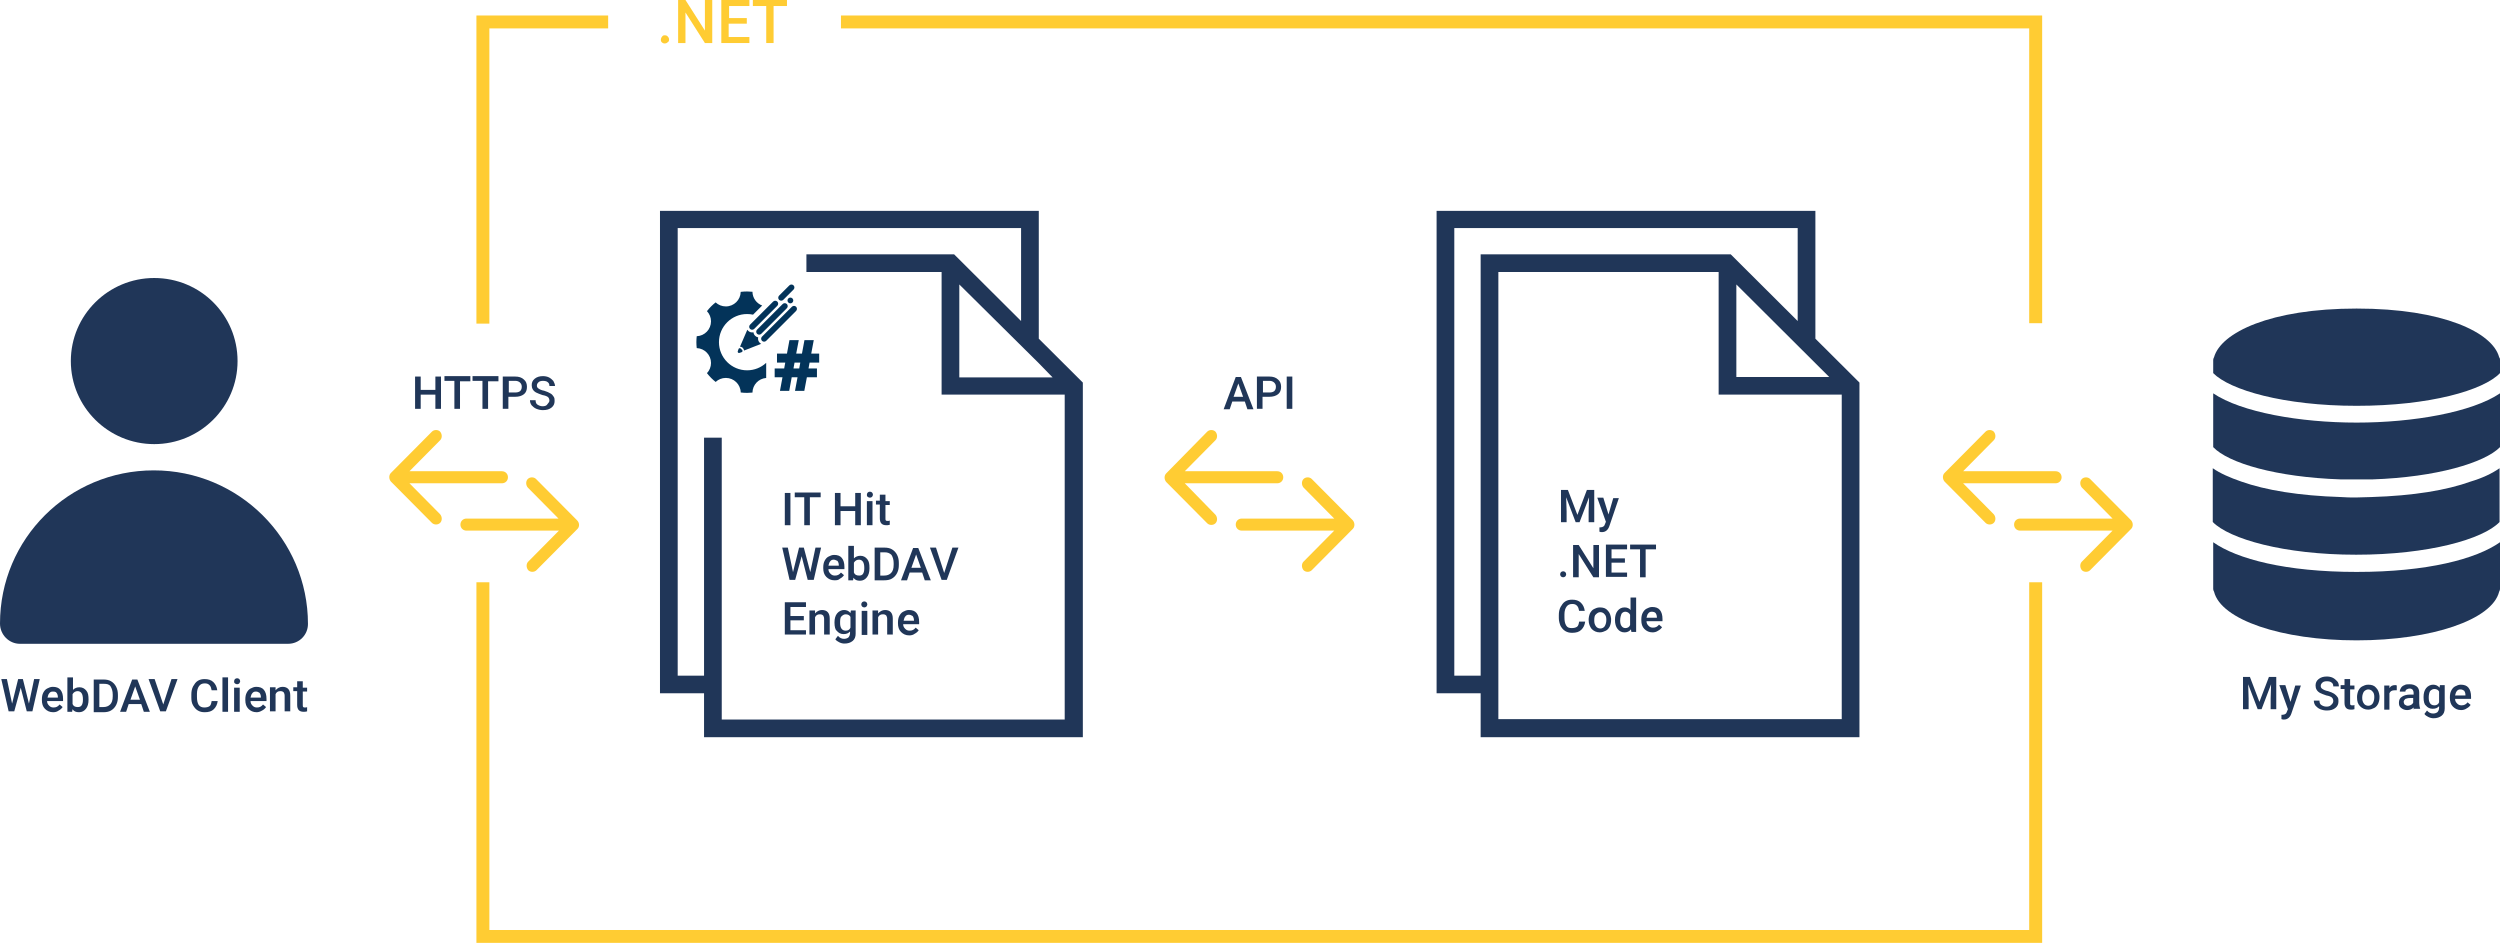 <svg width="670" height="253" viewBox="0 0 670 253" fill="none" xmlns="http://www.w3.org/2000/svg">
<g clip-path="url(#clip0)">
<path d="M41.325 119.024C53.595 119.024 63.666 109.105 63.666 96.764C63.666 84.424 53.711 74.505 41.325 74.505C29.055 74.505 18.984 84.424 18.984 96.764C18.984 109.105 29.055 119.024 41.325 119.024Z" fill="#203658"/>
<path d="M5.325 172.538H77.21C80.219 172.538 82.535 170.116 82.535 167.233C82.535 144.512 64.013 126.059 41.209 126.059C18.405 126.059 0 144.397 0 167.117C0 170.116 2.431 172.538 5.325 172.538Z" fill="#203658"/>
<path d="M7.756 188.569L9.145 181.995H10.649L8.682 190.645H7.177L5.556 184.302L3.82 190.645H2.315L0.347 181.995H1.852L3.241 188.569L4.862 181.995H6.135L7.756 188.569Z" fill="#203658"/>
<path d="M14.238 190.876C13.312 190.876 12.617 190.53 12.038 189.953C11.46 189.377 11.228 188.569 11.228 187.647V187.416C11.228 186.724 11.344 186.147 11.575 185.686C11.807 185.225 12.154 184.763 12.617 184.533C13.08 184.302 13.543 184.071 14.122 184.071C15.048 184.071 15.742 184.302 16.206 184.879C16.669 185.455 16.9 186.263 16.9 187.301V187.877H12.617C12.617 188.454 12.849 188.8 13.196 189.146C13.543 189.492 13.89 189.607 14.354 189.607C15.048 189.607 15.511 189.377 15.974 188.8L16.784 189.492C16.553 189.838 16.206 190.184 15.742 190.415C15.28 190.761 14.816 190.876 14.238 190.876ZM14.122 185.34C13.775 185.34 13.427 185.455 13.196 185.801C12.964 186.032 12.849 186.493 12.733 186.955H15.511V186.839C15.511 186.378 15.395 186.032 15.164 185.686C14.932 185.34 14.469 185.34 14.122 185.34Z" fill="#203658"/>
<path d="M23.73 187.532C23.73 188.57 23.498 189.377 23.035 189.953C22.572 190.53 21.993 190.876 21.183 190.876C20.373 190.876 19.794 190.645 19.447 190.069L19.331 190.761H18.058V181.534H19.562V184.879C20.026 184.418 20.604 184.187 21.299 184.187C22.109 184.187 22.688 184.533 23.151 185.11C23.614 185.686 23.73 186.378 23.73 187.532ZM22.225 187.416C22.225 186.724 22.109 186.148 21.878 185.802C21.646 185.456 21.299 185.225 20.836 185.225C20.257 185.225 19.794 185.456 19.447 186.032V188.685C19.678 189.262 20.141 189.492 20.836 189.492C21.299 189.492 21.646 189.377 21.878 189.031C22.109 188.685 22.225 188.224 22.225 187.532V187.416Z" fill="#203658"/>
<path d="M25.119 190.76V182.11H27.666C28.476 182.11 29.171 182.226 29.749 182.572C30.328 182.918 30.791 183.379 31.139 184.071C31.486 184.763 31.602 185.455 31.602 186.262V186.724C31.602 187.531 31.486 188.223 31.139 188.915C30.791 189.607 30.328 190.068 29.749 190.414C29.171 190.76 28.476 190.876 27.666 190.876H25.119V190.76ZM26.624 183.264V189.492H27.666C28.476 189.492 29.055 189.261 29.518 188.8C29.981 188.338 30.212 187.646 30.212 186.608V186.147C30.212 185.224 29.981 184.532 29.634 183.956C29.286 183.379 28.592 183.264 27.897 183.264H26.624Z" fill="#203658"/>
<path d="M37.852 188.684H34.495L33.801 190.76H32.18L35.421 182.11H36.81L40.167 190.76H38.547L37.852 188.684ZM34.958 187.531H37.505L36.232 183.956L34.958 187.531Z" fill="#203658"/>
<path d="M43.756 188.8L45.955 181.995H47.576L44.451 190.645H42.946L39.82 181.995H41.441L43.756 188.8Z" fill="#203658"/>
<path d="M58.341 187.877C58.226 188.8 57.878 189.492 57.3 190.068C56.721 190.645 55.91 190.876 54.869 190.876C54.174 190.876 53.595 190.76 53.017 190.414C52.438 190.068 52.091 189.607 51.743 189.03C51.396 188.454 51.28 187.762 51.28 186.954V186.147C51.28 185.34 51.396 184.648 51.743 183.956C52.091 183.379 52.438 182.802 53.017 182.456C53.595 182.11 54.174 181.995 54.869 181.995C55.795 181.995 56.605 182.226 57.184 182.802C57.763 183.379 58.11 184.071 58.226 184.994H56.721C56.605 184.417 56.489 183.956 56.142 183.61C55.795 183.264 55.447 183.148 54.869 183.148C54.174 183.148 53.711 183.379 53.364 183.84C53.017 184.302 52.785 184.994 52.785 185.916V186.724C52.785 187.646 52.901 188.338 53.248 188.915C53.595 189.376 54.058 189.607 54.753 189.607C55.332 189.607 55.795 189.492 56.142 189.261C56.489 189.03 56.605 188.569 56.721 187.877H58.341Z" fill="#203658"/>
<path d="M61.12 190.761H59.615V181.534H61.12V190.761Z" fill="#203658"/>
<path d="M62.74 182.572C62.74 182.341 62.856 182.111 62.972 181.995C63.087 181.88 63.319 181.765 63.55 181.765C63.782 181.765 64.014 181.88 64.129 181.995C64.245 182.111 64.361 182.341 64.361 182.572C64.361 182.803 64.245 182.918 64.129 183.149C64.014 183.264 63.782 183.379 63.55 183.379C63.319 183.379 63.087 183.264 62.972 183.149C62.74 183.033 62.74 182.803 62.74 182.572ZM64.245 190.761H62.74V184.302H64.245V190.761Z" fill="#203658"/>
<path d="M68.759 190.876C67.833 190.876 67.139 190.53 66.56 189.953C65.981 189.377 65.749 188.569 65.749 187.647V187.416C65.749 186.724 65.865 186.147 66.097 185.686C66.328 185.225 66.676 184.763 67.139 184.533C67.602 184.302 68.065 184.071 68.643 184.071C69.57 184.071 70.264 184.302 70.727 184.879C71.19 185.455 71.422 186.263 71.422 187.301V187.877H67.139C67.139 188.454 67.37 188.8 67.717 189.146C68.065 189.492 68.412 189.607 68.875 189.607C69.57 189.607 70.032 189.377 70.496 188.8L71.306 189.492C71.074 189.838 70.727 190.184 70.264 190.415C69.685 190.761 69.222 190.876 68.759 190.876ZM68.528 185.34C68.18 185.34 67.833 185.455 67.602 185.801C67.37 186.032 67.254 186.493 67.139 186.955H69.917V186.839C69.917 186.378 69.801 186.032 69.57 185.686C69.222 185.455 68.991 185.34 68.528 185.34Z" fill="#203658"/>
<path d="M73.853 184.302V184.994C74.316 184.417 75.011 184.071 75.705 184.071C77.094 184.071 77.789 184.879 77.789 186.378V190.645H76.284V186.493C76.284 186.032 76.168 185.801 76.052 185.571C75.821 185.34 75.589 185.225 75.126 185.225C74.547 185.225 74.085 185.455 73.853 186.032V190.645H72.348V184.187H73.853V184.302Z" fill="#203658"/>
<path d="M81.145 182.688V184.302H82.303V185.34H81.145V188.916C81.145 189.146 81.145 189.377 81.261 189.492C81.377 189.608 81.493 189.608 81.84 189.608C81.956 189.608 82.187 189.608 82.303 189.492V190.646C81.956 190.761 81.608 190.761 81.377 190.761C80.219 190.761 79.64 190.184 79.64 188.916V185.225H78.599V184.187H79.64V182.572H81.145V182.688Z" fill="#203658"/>
<path d="M131.152 86.731V7.612H162.985V4.152H127.68V86.731H131.152Z" fill="#FFCC33"/>
<path d="M543.825 156.046V249.235H131.152V156.046H127.68V252.695H547.298V156.046H543.825Z" fill="#FFCC33"/>
<path d="M118.188 109.567H116.683V105.761H112.747V109.567H111.242V100.917H112.747V104.492H116.683V100.917H118.188V109.567Z" fill="#203658"/>
<path d="M126.059 102.186H123.281V109.567H121.776V102.07H119.114V100.802H126.059V102.186Z" fill="#203658"/>
<path d="M133.583 102.186H130.805V109.567H129.3V102.07H126.638V100.802H133.583V102.186Z" fill="#203658"/>
<path d="M136.246 106.338V109.567H134.741V100.917H138.098C139.024 100.917 139.834 101.148 140.413 101.724C140.992 102.186 141.223 102.878 141.223 103.685C141.223 104.492 140.992 105.184 140.413 105.646C139.834 106.107 139.024 106.338 138.098 106.338H136.246ZM136.246 105.184H138.098C138.676 105.184 139.024 105.069 139.371 104.838C139.603 104.608 139.834 104.262 139.834 103.685C139.834 103.224 139.718 102.878 139.371 102.532C139.139 102.301 138.676 102.07 138.213 102.07H136.361V105.184H136.246Z" fill="#203658"/>
<path d="M147.243 107.376C147.243 107.03 147.127 106.684 146.896 106.453C146.664 106.222 146.085 105.992 145.391 105.876C144.696 105.646 144.117 105.415 143.654 105.184C142.844 104.723 142.497 104.031 142.497 103.224C142.497 102.532 142.728 101.955 143.307 101.494C143.886 101.032 144.58 100.802 145.506 100.802C146.085 100.802 146.664 100.917 147.127 101.148C147.59 101.378 147.937 101.724 148.285 102.07C148.516 102.532 148.748 102.993 148.748 103.454H147.243C147.243 102.993 147.127 102.647 146.78 102.416C146.548 102.186 146.085 102.07 145.506 102.07C145.043 102.07 144.58 102.186 144.349 102.416C144.117 102.647 143.886 102.878 143.886 103.339C143.886 103.685 144.002 103.916 144.349 104.146C144.696 104.377 145.159 104.608 145.854 104.723C146.548 104.954 147.127 105.184 147.474 105.415C147.937 105.646 148.169 105.992 148.4 106.338C148.632 106.684 148.632 107.03 148.632 107.491C148.632 108.183 148.4 108.76 147.822 109.221C147.243 109.682 146.548 109.913 145.506 109.913C144.928 109.913 144.349 109.798 143.77 109.567C143.191 109.336 142.844 108.99 142.497 108.644C142.149 108.183 142.034 107.722 142.034 107.26H143.539C143.539 107.722 143.654 108.183 144.002 108.414C144.349 108.644 144.812 108.875 145.391 108.875C145.969 108.875 146.317 108.76 146.548 108.529C147.011 107.952 147.243 107.722 147.243 107.376Z" fill="#203658"/>
<path d="M211.835 140.759H210.33V132.109H211.835V140.759Z" fill="#203658"/>
<path d="M219.822 133.263H217.044V140.759H215.539V133.263H212.992V131.994H219.938V133.263H219.822Z" fill="#203658"/>
<path d="M230.703 140.759H229.198V136.953H225.263V140.759H223.758V132.109H225.263V135.685H229.198V132.109H230.703V140.759Z" fill="#203658"/>
<path d="M232.324 132.571C232.324 132.34 232.439 132.11 232.555 131.994C232.671 131.879 232.902 131.764 233.134 131.764C233.365 131.764 233.597 131.879 233.713 131.994C233.829 132.11 233.944 132.34 233.944 132.571C233.944 132.802 233.829 132.917 233.713 133.148C233.597 133.263 233.365 133.378 233.134 133.378C232.902 133.378 232.671 133.263 232.555 133.148C232.324 133.032 232.324 132.802 232.324 132.571ZM233.829 140.76H232.324V134.301H233.829V140.76Z" fill="#203658"/>
<path d="M237.301 132.686V134.3H238.459V135.338H237.301V138.914C237.301 139.144 237.301 139.375 237.417 139.49C237.533 139.606 237.648 139.606 237.996 139.606C238.111 139.606 238.343 139.606 238.459 139.49V140.644C238.111 140.759 237.764 140.759 237.533 140.759C236.375 140.759 235.796 140.182 235.796 138.914V135.223H234.754V134.185H235.796V132.57H237.301V132.686Z" fill="#203658"/>
<path d="M217.159 153.331L218.549 146.757H220.053L218.085 155.407H216.465L214.844 149.064L213.108 155.407H211.603L209.635 146.757H211.14L212.529 153.331L214.15 146.757H215.423L217.159 153.331Z" fill="#203658"/>
<path d="M223.642 155.522C222.716 155.522 222.021 155.176 221.443 154.6C220.864 154.023 220.632 153.216 220.632 152.293V152.062C220.632 151.37 220.748 150.794 220.98 150.332C221.211 149.871 221.558 149.41 222.021 149.179C222.484 148.948 222.947 148.718 223.526 148.718C224.452 148.718 225.147 148.948 225.61 149.525C226.073 150.102 226.304 150.909 226.304 151.947V152.524H222.021C222.021 153.1 222.253 153.446 222.6 153.792C222.947 154.138 223.295 154.254 223.758 154.254C224.452 154.254 224.915 154.023 225.378 153.446L226.189 154.138C225.957 154.484 225.61 154.83 225.147 155.061C224.684 155.522 224.105 155.522 223.642 155.522ZM223.41 149.986C223.063 149.986 222.716 150.102 222.484 150.448C222.253 150.678 222.137 151.14 222.021 151.601H224.8V151.486C224.8 151.024 224.684 150.678 224.452 150.332C224.105 150.217 223.873 149.986 223.41 149.986Z" fill="#203658"/>
<path d="M233.018 152.293C233.018 153.331 232.786 154.139 232.323 154.715C231.86 155.292 231.281 155.638 230.471 155.638C229.661 155.638 229.082 155.407 228.735 154.831L228.619 155.523H227.346V146.296H228.851V149.641C229.314 149.179 229.892 148.949 230.587 148.949C231.397 148.949 231.976 149.295 232.439 149.871C232.902 150.448 233.018 151.14 233.018 152.293ZM231.629 152.178C231.629 151.486 231.513 150.909 231.281 150.563C231.05 150.217 230.703 149.987 230.24 149.987C229.661 149.987 229.198 150.217 228.851 150.794V153.447C229.082 154.023 229.545 154.254 230.24 154.254C230.703 154.254 231.05 154.139 231.281 153.793C231.513 153.447 231.629 152.985 231.629 152.293V152.178Z" fill="#203658"/>
<path d="M234.407 155.407V146.757H236.954C237.764 146.757 238.459 146.872 239.037 147.218C239.616 147.564 240.079 148.025 240.427 148.717C240.774 149.409 240.89 150.101 240.89 150.909V151.37C240.89 152.177 240.774 152.869 240.427 153.561C240.079 154.253 239.616 154.715 239.037 155.061C238.459 155.407 237.764 155.522 236.954 155.522H234.407V155.407ZM235.912 148.025V154.253H236.954C237.764 154.253 238.343 154.023 238.806 153.561C239.269 153.1 239.5 152.408 239.5 151.37V150.909C239.5 149.986 239.269 149.294 238.922 148.717C238.459 148.256 237.88 148.025 237.185 148.025H235.912Z" fill="#203658"/>
<path d="M247.14 153.446H243.783L243.089 155.522H241.468L244.709 146.872H246.099L249.455 155.522H247.835L247.14 153.446ZM244.246 152.177H246.793L245.52 148.602L244.246 152.177Z" fill="#203658"/>
<path d="M253.044 153.561L255.243 146.757H256.864L253.739 155.407H252.35L249.224 146.757H250.845L253.044 153.561Z" fill="#203658"/>
<path d="M215.423 166.248H211.835V168.901H216.002V170.054H210.33V161.404H216.002V162.673H211.835V165.095H215.423V166.248Z" fill="#203658"/>
<path d="M218.433 163.711V164.403C218.896 163.826 219.59 163.48 220.285 163.48C221.674 163.48 222.368 164.288 222.368 165.787V170.054H220.863V165.902C220.863 165.441 220.748 165.21 220.632 164.98C220.4 164.749 220.169 164.634 219.706 164.634C219.127 164.634 218.664 164.864 218.433 165.441V170.054H216.928V163.596H218.433V163.711Z" fill="#203658"/>
<path d="M223.642 166.825C223.642 165.787 223.874 164.98 224.337 164.403C224.8 163.826 225.494 163.48 226.189 163.48C226.883 163.48 227.462 163.711 227.925 164.288L228.041 163.596H229.314V169.824C229.314 170.631 229.083 171.323 228.504 171.784C227.925 172.246 227.231 172.476 226.304 172.476C225.841 172.476 225.378 172.361 224.915 172.13C224.452 171.9 224.105 171.669 223.874 171.323L224.568 170.4C225.031 170.977 225.61 171.208 226.189 171.208C226.652 171.208 226.999 171.092 227.346 170.862C227.578 170.631 227.809 170.17 227.809 169.708V169.247C227.346 169.708 226.883 169.939 226.073 169.939C225.263 169.939 224.684 169.593 224.221 169.016C223.874 168.786 223.642 167.978 223.642 166.825ZM225.147 166.94C225.147 167.632 225.263 168.094 225.494 168.44C225.726 168.786 226.073 169.016 226.652 169.016C227.231 169.016 227.694 168.786 227.925 168.209V165.326C227.694 164.864 227.231 164.634 226.652 164.634C226.189 164.634 225.841 164.864 225.494 165.21C225.147 165.556 225.147 166.248 225.147 166.94Z" fill="#203658"/>
<path d="M230.818 161.981C230.818 161.751 230.934 161.52 231.05 161.405C231.166 161.289 231.397 161.174 231.629 161.174C231.86 161.174 232.092 161.289 232.207 161.405C232.323 161.52 232.439 161.751 232.439 161.981C232.439 162.212 232.323 162.327 232.207 162.558C232.092 162.673 231.86 162.789 231.629 162.789C231.397 162.789 231.166 162.673 231.05 162.558C230.934 162.443 230.818 162.212 230.818 161.981ZM232.439 170.17H230.934V163.711H232.439V170.17Z" fill="#203658"/>
<path d="M235.333 163.711V164.403C235.796 163.826 236.491 163.48 237.185 163.48C238.574 163.48 239.269 164.288 239.269 165.787V170.054H237.764V165.902C237.764 165.441 237.648 165.21 237.532 164.98C237.301 164.749 237.069 164.634 236.606 164.634C236.028 164.634 235.564 164.864 235.333 165.441V170.054H233.828V163.596H235.333V163.711Z" fill="#203658"/>
<path d="M243.668 170.285C242.742 170.285 242.047 169.939 241.469 169.362C240.89 168.786 240.658 167.978 240.658 167.056V166.825C240.658 166.133 240.774 165.556 241.005 165.095C241.237 164.634 241.584 164.172 242.047 163.942C242.51 163.711 242.973 163.48 243.552 163.48C244.478 163.48 245.173 163.711 245.636 164.288C246.099 164.864 246.33 165.672 246.33 166.71V167.286H242.047C242.047 167.863 242.279 168.209 242.626 168.555C242.973 168.901 243.321 169.016 243.784 169.016C244.478 169.016 244.941 168.786 245.404 168.209L246.214 168.901C245.983 169.247 245.636 169.593 245.173 169.824C244.71 170.17 244.247 170.285 243.668 170.285ZM243.552 164.749C243.205 164.749 242.858 164.864 242.626 165.21C242.395 165.441 242.279 165.902 242.163 166.364H244.941V166.248C244.941 165.787 244.825 165.441 244.594 165.095C244.247 164.864 243.899 164.749 243.552 164.749Z" fill="#203658"/>
<path d="M333.611 107.606H330.254L329.559 109.682H327.938L331.18 101.032H332.569L335.926 109.682H334.305L333.611 107.606ZM330.601 106.338H333.148L331.874 102.762L330.601 106.338Z" fill="#203658"/>
<path d="M338.357 106.338V109.567H336.852V100.917H340.209C341.135 100.917 341.945 101.148 342.524 101.724C343.103 102.186 343.334 102.878 343.334 103.685C343.334 104.492 343.103 105.184 342.524 105.646C341.945 106.107 341.135 106.338 340.209 106.338H338.357ZM338.357 105.184H340.209C340.788 105.184 341.135 105.069 341.482 104.838C341.714 104.608 341.945 104.262 341.945 103.685C341.945 103.224 341.83 102.878 341.482 102.532C341.251 102.301 340.788 102.07 340.325 102.07H338.473V105.184H338.357Z" fill="#203658"/>
<path d="M346.344 109.567H344.839V100.917H346.344V109.567Z" fill="#203658"/>
<path d="M178.15 9.457C178.497 9.457 178.844 9.572 178.96 9.803C179.192 10.034 179.307 10.264 179.307 10.61C179.307 10.956 179.192 11.187 178.96 11.302C178.729 11.533 178.497 11.648 178.15 11.648C177.802 11.648 177.571 11.533 177.339 11.302C177.108 11.072 177.108 10.841 177.108 10.61C177.108 10.38 177.224 10.034 177.455 9.803C177.571 9.572 177.802 9.457 178.15 9.457Z" fill="#FFCC33"/>
<path d="M190.883 11.533H188.915L183.706 3.345V11.533H181.738V0H183.706L188.915 8.189V0H190.883V11.533Z" fill="#FFCC33"/>
<path d="M200.028 6.343H195.282V9.919H200.838V11.533H193.314V0H200.838V1.615H195.398V4.844H200.144V6.343H200.028Z" fill="#FFCC33"/>
<path d="M210.908 1.615H207.32V11.533H205.352V1.615H201.764V0H210.908V1.615Z" fill="#FFCC33"/>
<path d="M317.52 129.52H342.292C343.219 129.52 343.913 128.828 343.913 127.905C343.913 126.982 343.219 126.29 342.292 126.29H317.52L325.739 117.986C326.318 117.41 326.318 116.372 325.739 115.68C325.16 115.103 324.119 115.103 323.54 115.68L312.543 126.867C311.964 127.444 311.964 128.482 312.543 129.174L323.54 140.245C324.119 140.822 325.16 140.822 325.739 140.245C326.318 139.669 326.318 138.631 325.739 137.939L317.52 129.52Z" fill="#FFCC33"/>
<path d="M362.55 139.438L351.553 128.366C350.974 127.789 349.932 127.789 349.353 128.366C348.775 128.943 348.775 129.981 349.353 130.673L357.572 138.977H332.8C331.874 138.977 331.18 139.669 331.18 140.591C331.18 141.514 331.874 142.206 332.8 142.206H357.572L349.353 150.51C348.775 151.087 348.775 152.125 349.353 152.817C349.932 153.393 350.974 153.393 351.553 152.817L362.55 141.745C363.129 141.168 363.129 140.13 362.55 139.438Z" fill="#FFCC33"/>
<path d="M526.115 129.52H550.887C551.813 129.52 552.507 128.828 552.507 127.905C552.507 126.982 551.813 126.29 550.887 126.29H526.115L534.333 117.986C534.912 117.41 534.912 116.372 534.333 115.68C533.755 115.103 532.713 115.103 532.134 115.68L521.137 126.752C520.558 127.328 520.558 128.366 521.137 129.058L532.134 140.13C532.713 140.707 533.755 140.707 534.333 140.13C534.912 139.553 534.912 138.515 534.333 137.824L526.115 129.52Z" fill="#FFCC33"/>
<path d="M571.144 139.438L560.147 128.366C559.568 127.789 558.527 127.789 557.948 128.366C557.369 128.943 557.369 129.981 557.948 130.673L566.167 138.977H541.395C540.468 138.977 539.774 139.669 539.774 140.591C539.774 141.514 540.468 142.206 541.395 142.206H566.167L557.948 150.51C557.369 151.087 557.369 152.125 557.948 152.817C558.527 153.393 559.568 153.393 560.147 152.817L571.144 141.745C571.723 141.168 571.723 140.13 571.144 139.438Z" fill="#FFCC33"/>
<path d="M109.737 129.52H134.509C135.435 129.52 136.13 128.828 136.13 127.905C136.13 126.982 135.435 126.29 134.509 126.29H109.737L117.956 117.986C118.535 117.41 118.535 116.372 117.956 115.68C117.377 115.103 116.335 115.103 115.757 115.68L104.76 126.752C104.181 127.328 104.181 128.366 104.76 129.058L115.757 140.13C116.335 140.707 117.377 140.707 117.956 140.13C118.535 139.553 118.535 138.515 117.956 137.824L109.737 129.52Z" fill="#FFCC33"/>
<path d="M154.651 139.438L143.654 128.366C143.075 127.789 142.033 127.789 141.455 128.366C140.876 128.943 140.876 129.981 141.455 130.673L149.673 138.977H125.017C124.091 138.977 123.396 139.669 123.396 140.591C123.396 141.514 124.091 142.206 125.017 142.206H149.789L141.57 150.51C140.991 151.087 140.991 152.125 141.57 152.817C142.149 153.393 143.191 153.393 143.77 152.817L154.767 141.745C155.345 141.168 155.345 140.13 154.651 139.438Z" fill="#FFCC33"/>
<path d="M602.977 181.419L605.523 188.108L608.07 181.419H610.038V190.069H608.533V187.186L608.649 183.38L606.102 190.069H605.06L602.514 183.38L602.629 187.186V190.069H601.125V181.419H602.977Z" fill="#203658"/>
<path d="M613.858 188.108L615.131 183.726H616.636L614.089 191.222C613.742 192.26 613.048 192.837 612.121 192.837C611.89 192.837 611.658 192.837 611.427 192.722V191.568H611.658C612.006 191.568 612.353 191.453 612.469 191.338C612.7 191.222 612.816 190.992 612.932 190.646L613.163 190.069L610.848 183.61H612.469L613.858 188.108Z" fill="#203658"/>
<path d="M625.317 187.878C625.317 187.532 625.202 187.186 624.97 186.955C624.739 186.724 624.16 186.494 623.465 186.378C622.771 186.148 622.192 185.917 621.729 185.686C620.919 185.225 620.571 184.533 620.571 183.726C620.571 183.034 620.803 182.457 621.382 181.996C621.96 181.534 622.655 181.304 623.581 181.304C624.16 181.304 624.739 181.419 625.202 181.65C625.665 181.88 626.012 182.226 626.359 182.572C626.706 182.918 626.822 183.495 626.822 183.956H625.317C625.317 183.495 625.202 183.149 624.854 182.918C624.623 182.688 624.16 182.572 623.581 182.572C623.118 182.572 622.655 182.688 622.424 182.918C622.192 183.149 621.96 183.38 621.96 183.841C621.96 184.187 622.076 184.418 622.424 184.648C622.771 184.879 623.234 185.11 623.928 185.225C624.623 185.456 625.202 185.686 625.549 185.917C625.896 186.148 626.243 186.494 626.475 186.84C626.707 187.186 626.707 187.532 626.707 187.993C626.707 188.685 626.475 189.262 625.896 189.723C625.317 190.184 624.623 190.415 623.581 190.415C623.002 190.415 622.424 190.3 621.845 190.069C621.266 189.838 620.919 189.492 620.571 189.146C620.224 188.685 620.108 188.224 620.108 187.762H621.613C621.613 188.224 621.729 188.685 622.076 188.916C622.424 189.146 622.887 189.377 623.465 189.377C624.044 189.377 624.391 189.262 624.623 189.031C625.202 188.57 625.317 188.224 625.317 187.878Z" fill="#203658"/>
<path d="M629.832 182.111V183.726H630.99V184.764H629.832V188.339C629.832 188.57 629.832 188.801 629.948 188.916C630.064 189.031 630.18 189.031 630.527 189.031C630.643 189.031 630.874 189.031 630.99 188.916V190.069C630.643 190.185 630.295 190.185 630.064 190.185C628.906 190.185 628.327 189.608 628.327 188.339V184.649H627.286V183.611H628.327V181.996H629.832V182.111Z" fill="#203658"/>
<path d="M631.684 186.84C631.684 186.263 631.8 185.686 632.031 185.11C632.263 184.648 632.61 184.187 633.073 183.956C633.536 183.726 633.999 183.495 634.694 183.495C635.62 183.495 636.314 183.726 636.777 184.302C637.356 184.879 637.588 185.571 637.704 186.494V186.84C637.704 187.532 637.588 187.993 637.356 188.57C637.125 189.031 636.777 189.492 636.314 189.723C635.851 189.954 635.273 190.184 634.694 190.184C633.768 190.184 633.073 189.838 632.494 189.262C631.916 188.685 631.684 187.993 631.684 186.84ZM633.073 186.955C633.073 187.647 633.189 188.108 633.536 188.57C633.768 188.916 634.231 189.146 634.694 189.146C635.157 189.146 635.62 188.916 635.851 188.57C636.083 188.224 636.314 187.647 636.314 186.84C636.314 186.148 636.199 185.686 635.851 185.34C635.62 184.994 635.157 184.764 634.694 184.764C634.231 184.764 633.883 184.994 633.536 185.34C633.305 185.686 633.073 186.263 633.073 186.955Z" fill="#203658"/>
<path d="M642.334 184.994C642.102 184.994 641.987 184.994 641.755 184.994C641.061 184.994 640.598 185.225 640.366 185.802V190.184H638.977V183.726H640.366V184.418C640.713 183.841 641.176 183.61 641.871 183.61C642.102 183.61 642.218 183.61 642.334 183.726V184.994Z" fill="#203658"/>
<path d="M646.964 190.185C646.848 190.069 646.848 189.839 646.848 189.608C646.385 190.069 645.807 190.3 645.112 190.3C644.417 190.3 643.954 190.069 643.491 189.723C643.028 189.377 642.913 188.916 642.913 188.339C642.913 187.647 643.144 187.071 643.723 186.725C644.186 186.379 644.996 186.148 645.922 186.148H646.848V185.687C646.848 185.341 646.733 185.11 646.617 184.879C646.385 184.649 646.154 184.533 645.807 184.533C645.459 184.533 645.228 184.649 644.996 184.764C644.765 184.879 644.649 185.11 644.649 185.341H643.144C643.144 184.995 643.26 184.649 643.491 184.303C643.723 183.957 644.07 183.726 644.417 183.611C644.765 183.38 645.228 183.38 645.807 183.38C646.617 183.38 647.196 183.611 647.659 183.957C648.122 184.303 648.353 184.879 648.353 185.571V188.455C648.353 189.031 648.469 189.493 648.585 189.839V189.954H646.964V190.185ZM645.344 189.147C645.575 189.147 645.922 189.031 646.154 188.916C646.385 188.801 646.617 188.57 646.733 188.339V187.071H645.922C645.344 187.071 644.996 187.186 644.649 187.301C644.417 187.532 644.186 187.763 644.186 188.109C644.186 188.339 644.302 188.57 644.417 188.801C644.765 189.031 644.996 189.147 645.344 189.147Z" fill="#203658"/>
<path d="M649.511 186.84C649.511 185.802 649.742 184.994 650.205 184.418C650.668 183.841 651.363 183.495 652.057 183.495C652.752 183.495 653.331 183.726 653.794 184.302L653.91 183.61H655.183V189.838C655.183 190.646 654.951 191.338 654.373 191.799C653.794 192.26 653.099 192.491 652.173 192.491C651.71 192.491 651.247 192.376 650.784 192.145C650.321 191.914 649.974 191.684 649.742 191.338L650.437 190.415C650.9 190.992 651.479 191.222 652.057 191.222C652.52 191.222 652.868 191.107 653.215 190.876C653.446 190.646 653.678 190.184 653.678 189.723V189.262C653.215 189.723 652.752 189.954 651.942 189.954C651.131 189.954 650.553 189.608 650.09 189.031C649.742 188.8 649.511 187.993 649.511 186.84ZM650.9 186.955C650.9 187.647 651.016 188.108 651.247 188.454C651.479 188.8 651.826 189.031 652.405 189.031C652.983 189.031 653.447 188.8 653.678 188.224V185.34C653.447 184.879 652.983 184.648 652.405 184.648C651.942 184.648 651.594 184.879 651.247 185.225C651.016 185.686 650.9 186.263 650.9 186.955Z" fill="#203658"/>
<path d="M659.582 190.3C658.656 190.3 657.961 189.954 657.383 189.377C656.804 188.8 656.572 187.993 656.572 187.07V186.84C656.572 186.148 656.688 185.571 656.92 185.11C657.151 184.648 657.498 184.187 657.961 183.956C658.424 183.726 658.887 183.495 659.466 183.495C660.392 183.495 661.087 183.726 661.55 184.302C662.013 184.879 662.244 185.686 662.244 186.724V187.301H657.961C657.961 187.878 658.193 188.224 658.54 188.57C658.887 188.916 659.235 189.031 659.698 189.031C660.392 189.031 660.855 188.8 661.318 188.224L662.128 188.916C661.897 189.262 661.55 189.608 661.087 189.839C660.624 190.185 660.045 190.3 659.582 190.3ZM659.35 184.764C659.003 184.764 658.656 184.879 658.424 185.225C658.193 185.456 658.077 185.917 657.961 186.378H660.739V186.263C660.739 185.802 660.624 185.456 660.392 185.11C660.045 184.879 659.813 184.764 659.35 184.764Z" fill="#203658"/>
<path d="M635.504 133.21C634.115 133.21 632.842 133.325 631.453 133.325C630.064 133.325 628.79 133.325 627.401 133.21C616.173 132.864 607.144 131.364 600.661 129.058C597.652 128.02 594.989 126.866 593.021 125.482V136.324V137.131V137.938V139.899C597.42 144.397 612.006 148.664 631.453 148.664C650.784 148.664 665.485 144.512 669.884 139.899V137.938V137.131V136.324V125.482C667.916 126.866 665.254 128.135 662.128 129.058C655.762 131.364 646.848 132.864 635.504 133.21Z" fill="#203658"/>
<path d="M593.137 105.414V116.255V117.063V117.87V119.831C597.189 124.098 610.038 127.904 627.401 128.481C627.633 128.481 627.748 128.481 627.98 128.481C628.443 128.481 629.022 128.481 629.485 128.481C630.179 128.481 630.874 128.481 631.568 128.481C632.263 128.481 632.957 128.481 633.652 128.481C634.115 128.481 634.694 128.481 635.157 128.481C635.388 128.481 635.504 128.481 635.736 128.481C652.983 127.904 665.948 123.983 670 119.831V117.87V117.063V116.255V105.414C662.475 110.489 646.732 113.257 631.568 113.257C616.404 113.257 600.661 110.489 593.137 105.414Z" fill="#203658"/>
<path d="M669.769 95.726C668.032 89.152 654.836 82.693 631.569 82.693C608.418 82.693 595.221 89.152 593.369 95.726C593.253 95.957 593.138 96.187 593.138 96.418V97.225V99.993C597.536 104.491 612.006 108.759 631.569 108.759C651.132 108.759 665.601 104.607 670 99.993V97.225V96.418C670 96.072 669.884 95.841 669.769 95.726Z" fill="#203658"/>
<path d="M593.137 145.319V157.891C593.137 158.121 593.253 158.352 593.369 158.583C595.221 166.079 611.427 171.615 631.568 171.615C651.71 171.615 667.916 166.079 669.768 158.583C669.884 158.352 670 158.121 670 157.891V145.319C663.633 149.817 650.552 153.277 631.568 153.277C612.584 153.277 599.504 149.817 593.137 145.319Z" fill="#203658"/>
<path d="M420.197 131.303L422.743 137.992L425.29 131.303H427.258V139.953H425.753V137.069L425.869 133.263L423.322 139.953H422.28L419.734 133.263L419.85 137.069V139.953H418.345V131.303H420.197Z" fill="#203658"/>
<path d="M431.078 137.877L432.351 133.494H433.856L431.31 140.991C430.962 142.029 430.268 142.606 429.342 142.606C429.11 142.606 428.879 142.606 428.647 142.49V141.337H428.879C429.226 141.337 429.573 141.222 429.689 141.106C429.92 140.991 430.036 140.76 430.152 140.414L430.383 139.838L428.068 133.379H429.689L431.078 137.877Z" fill="#203658"/>
<path d="M418.924 153.101C419.155 153.101 419.387 153.216 419.502 153.331C419.618 153.447 419.734 153.677 419.734 153.908C419.734 154.139 419.618 154.369 419.502 154.485C419.387 154.6 419.155 154.715 418.924 154.715C418.692 154.715 418.461 154.6 418.345 154.485C418.229 154.369 418.113 154.139 418.113 153.908C418.113 153.677 418.229 153.447 418.345 153.331C418.461 153.216 418.692 153.101 418.924 153.101Z" fill="#203658"/>
<path d="M428.531 154.715H427.026L423.091 148.487V154.715H421.586V146.065H423.091L427.026 152.293V146.065H428.531V154.715Z" fill="#203658"/>
<path d="M435.477 150.794H431.889V153.447H436.056V154.6H430.384V145.95H436.056V147.219H431.889V149.641H435.477V150.794Z" fill="#203658"/>
<path d="M443.696 147.219H441.033V154.716H439.529V147.219H436.866V145.95H443.812V147.219H443.696Z" fill="#203658"/>
<path d="M424.827 166.595C424.712 167.518 424.364 168.21 423.785 168.786C423.207 169.363 422.396 169.594 421.355 169.594C420.66 169.594 420.081 169.478 419.502 169.132C418.924 168.786 418.576 168.325 418.229 167.748C417.998 167.172 417.766 166.48 417.766 165.672V164.865C417.766 164.058 417.882 163.366 418.229 162.674C418.576 162.097 418.924 161.52 419.502 161.174C420.081 160.828 420.66 160.713 421.355 160.713C422.281 160.713 423.091 160.944 423.67 161.52C424.248 162.097 424.596 162.789 424.712 163.712H423.207C423.091 163.135 422.975 162.674 422.628 162.328C422.281 161.982 421.933 161.866 421.355 161.866C420.66 161.866 420.197 162.097 419.85 162.558C419.502 163.02 419.271 163.712 419.271 164.634V165.442C419.271 166.364 419.387 167.056 419.734 167.633C420.081 168.21 420.544 168.325 421.239 168.325C421.818 168.325 422.281 168.21 422.628 167.979C422.975 167.748 423.091 167.287 423.207 166.595H424.827Z" fill="#203658"/>
<path d="M425.753 166.134C425.753 165.557 425.869 164.98 426.101 164.404C426.332 163.942 426.68 163.481 427.143 163.25C427.606 163.02 428.069 162.789 428.763 162.789C429.689 162.789 430.384 163.02 430.847 163.596C431.426 164.173 431.657 164.865 431.773 165.788V166.134C431.773 166.826 431.657 167.287 431.426 167.864C431.194 168.325 430.847 168.786 430.384 169.017C429.921 169.248 429.342 169.478 428.763 169.478C427.837 169.478 427.143 169.132 426.564 168.556C426.101 167.979 425.753 167.172 425.753 166.134ZM427.258 166.249C427.258 166.941 427.374 167.402 427.721 167.864C427.953 168.21 428.416 168.44 428.879 168.44C429.342 168.44 429.805 168.21 430.037 167.864C430.268 167.518 430.5 166.941 430.5 166.134C430.5 165.442 430.384 164.98 430.037 164.634C429.805 164.288 429.342 164.058 428.879 164.058C428.416 164.058 428.069 164.288 427.721 164.634C427.374 164.865 427.258 165.442 427.258 166.249Z" fill="#203658"/>
<path d="M432.814 166.133C432.814 165.095 433.046 164.288 433.509 163.711C433.972 163.134 434.551 162.788 435.361 162.788C436.056 162.788 436.634 163.019 436.982 163.48V160.136H438.486V169.362H437.213L437.097 168.67C436.634 169.247 436.056 169.478 435.361 169.478C434.551 169.478 433.972 169.132 433.509 168.555C433.046 167.978 432.814 167.171 432.814 166.133ZM434.204 166.248C434.204 166.94 434.319 167.402 434.551 167.748C434.782 168.094 435.13 168.324 435.593 168.324C436.171 168.324 436.634 168.094 436.866 167.517V164.749C436.634 164.288 436.171 163.942 435.593 163.942C435.13 163.942 434.782 164.172 434.551 164.518C434.435 164.864 434.204 165.441 434.204 166.248Z" fill="#203658"/>
<path d="M442.885 169.478C441.959 169.478 441.265 169.132 440.686 168.555C440.107 167.978 439.875 167.171 439.875 166.248V166.018C439.875 165.326 439.991 164.749 440.223 164.288C440.454 163.826 440.802 163.365 441.265 163.134C441.728 162.904 442.191 162.673 442.769 162.673C443.695 162.673 444.39 162.904 444.853 163.48C445.316 164.057 445.548 164.864 445.548 165.902V166.479H441.265C441.265 167.056 441.496 167.402 441.843 167.748C442.191 168.094 442.538 168.209 443.001 168.209C443.696 168.209 444.159 167.978 444.622 167.402L445.432 168.093C445.2 168.439 444.853 168.785 444.39 169.016C443.927 169.362 443.348 169.478 442.885 169.478ZM442.654 163.942C442.306 163.942 441.959 164.057 441.728 164.403C441.496 164.634 441.38 165.095 441.265 165.556H444.043V165.441C444.043 164.98 443.927 164.634 443.695 164.288C443.464 164.057 443.117 163.942 442.654 163.942Z" fill="#203658"/>
<path d="M486.525 90.768V56.514H385.007V185.802H396.814V197.566H498.333V102.532L486.525 90.768ZM465.342 76.236L486.525 97.342L490.23 101.032H465.342V76.236ZM389.753 181.074V61.127H481.779V86.039L463.837 68.162H396.814V181.074H389.753ZM401.56 192.838V185.802V72.891H460.596V105.761H493.587V192.722H401.56V192.838Z" fill="#203658"/>
<path d="M225.378 4.152V7.612H543.825V86.616H547.298V4.152H225.378Z" fill="#FFCC33"/>
<path d="M278.395 90.768V56.514H176.876V185.802H188.683V197.566H290.202V102.532L278.395 90.768ZM282.099 101.148H257.095V76.236L278.395 97.342L282.099 101.148ZM285.456 192.838H193.429V185.802V117.294H188.683V181.074H181.622V61.127H273.649V86.039L255.706 68.162H216.118V72.891H252.349V105.761H285.34V192.838H285.456Z" fill="#203658"/>
<g clip-path="url(#clip1)">
<path d="M208.795 80.356C208.487 80.048 208.487 79.541 208.795 79.233L211.548 76.48C211.856 76.172 212.363 76.172 212.671 76.48C212.979 76.788 212.979 77.295 212.671 77.603L209.918 80.356C209.604 80.664 209.103 80.664 208.795 80.356Z" fill="#033359"/>
<path d="M211.823 81.302C212.253 81.302 212.599 80.956 212.599 80.526C212.599 80.097 212.253 79.75 211.823 79.75C211.394 79.75 211.047 80.097 211.047 80.526C211.052 80.956 211.399 81.302 211.823 81.302Z" fill="#033359"/>
<path d="M202.134 88.14L208.322 81.952C208.63 81.644 208.63 81.137 208.322 80.829C208.014 80.521 207.507 80.521 207.199 80.829L201.011 87.017C200.703 87.325 200.703 87.832 201.011 88.14C201.319 88.448 201.826 88.448 202.134 88.14Z" fill="#033359"/>
<path d="M204.017 89.462L210.877 82.602C211.185 82.294 211.185 81.788 210.877 81.479C210.568 81.171 210.062 81.171 209.753 81.479L202.894 88.339C202.586 88.647 202.586 89.154 202.894 89.462C203.202 89.77 203.709 89.77 204.017 89.462Z" fill="#033359"/>
<path d="M205.338 91.345L213.354 83.329C213.662 83.021 213.662 82.514 213.354 82.206C213.046 81.897 212.539 81.897 212.231 82.206L204.215 90.222C203.907 90.53 203.907 91.036 204.215 91.345C204.523 91.653 205.03 91.653 205.338 91.345Z" fill="#033359"/>
<path d="M203.598 91.851C203.207 91.46 203.075 90.915 203.191 90.414C202.888 90.365 202.602 90.222 202.371 89.99C202.112 89.731 201.963 89.401 201.93 89.06C201.435 89.17 200.895 89.038 200.51 88.653C200.422 88.564 200.345 88.465 200.284 88.366L198.324 92.903C198.599 92.914 198.869 93.029 199.078 93.238C199.277 93.437 199.387 93.69 199.409 93.949L204 92.143C203.852 92.066 203.719 91.972 203.598 91.851Z" fill="#033359"/>
<path d="M198.902 93.8L198.506 93.404C198.324 93.222 198.01 93.294 197.928 93.536L197.718 94.141C197.625 94.417 197.889 94.681 198.164 94.587L198.77 94.378C199.012 94.29 199.084 93.982 198.902 93.8Z" fill="#033359"/>
<path d="M205.338 97.241C203.995 98.485 202.2 99.245 200.224 99.245C198.137 99.245 196.254 98.402 194.889 97.037C193.524 95.672 192.681 93.783 192.681 91.702C192.681 89.621 193.524 87.733 194.889 86.368C196.254 85.002 198.143 84.16 200.224 84.16C200.769 84.16 201.303 84.221 201.815 84.331L204.264 81.881C202.756 81.325 201.682 79.882 201.655 78.192C201.181 78.143 200.703 78.115 200.218 78.115C199.64 78.115 199.067 78.154 198.511 78.22C198.467 80.383 196.695 82.123 194.52 82.123C193.463 82.123 192.505 81.71 191.789 81.044C191.382 81.363 190.986 81.716 190.611 82.085C190.204 82.492 189.818 82.927 189.466 83.389C190.138 84.105 190.551 85.063 190.551 86.12C190.551 88.267 188.855 90.023 186.724 90.106C186.664 90.629 186.631 91.163 186.631 91.697C186.631 92.231 186.664 92.765 186.724 93.288C188.85 93.376 190.551 95.127 190.551 97.274C190.551 98.331 190.138 99.294 189.466 100.004C189.818 100.461 190.204 100.896 190.611 101.309C190.986 101.684 191.382 102.03 191.795 102.361C192.511 101.689 193.468 101.282 194.526 101.282C196.7 101.282 198.467 103.021 198.517 105.185C199.078 105.257 199.645 105.29 200.224 105.29C200.708 105.29 201.187 105.262 201.66 105.213C201.688 103.137 203.296 101.452 205.338 101.293V97.241Z" fill="#033359"/>
<path d="M216.965 97.185L216.685 98.749H218.942V101.111H216.244L215.556 104.744H213.062L213.739 101.111H212.176L211.515 104.744H209.032L209.704 101.111H207.612V98.749H210.161L210.447 97.185H208.234V94.768H210.904L211.576 91.151H214.07L213.381 94.768H214.923L215.595 91.151H218.088L217.411 94.768H219.542V97.185H216.965ZM212.655 98.743H214.191L214.477 97.18H212.935L212.655 98.743Z" fill="#033359"/>
</g>
</g>
<defs>
<clipPath id="clip0">
<rect width="670" height="252.695" fill="white"/>
</clipPath>
<clipPath id="clip1">
<rect width="32.911" height="29.046" fill="white" transform="translate(186.631 76.249)"/>
</clipPath>
</defs>
</svg>
